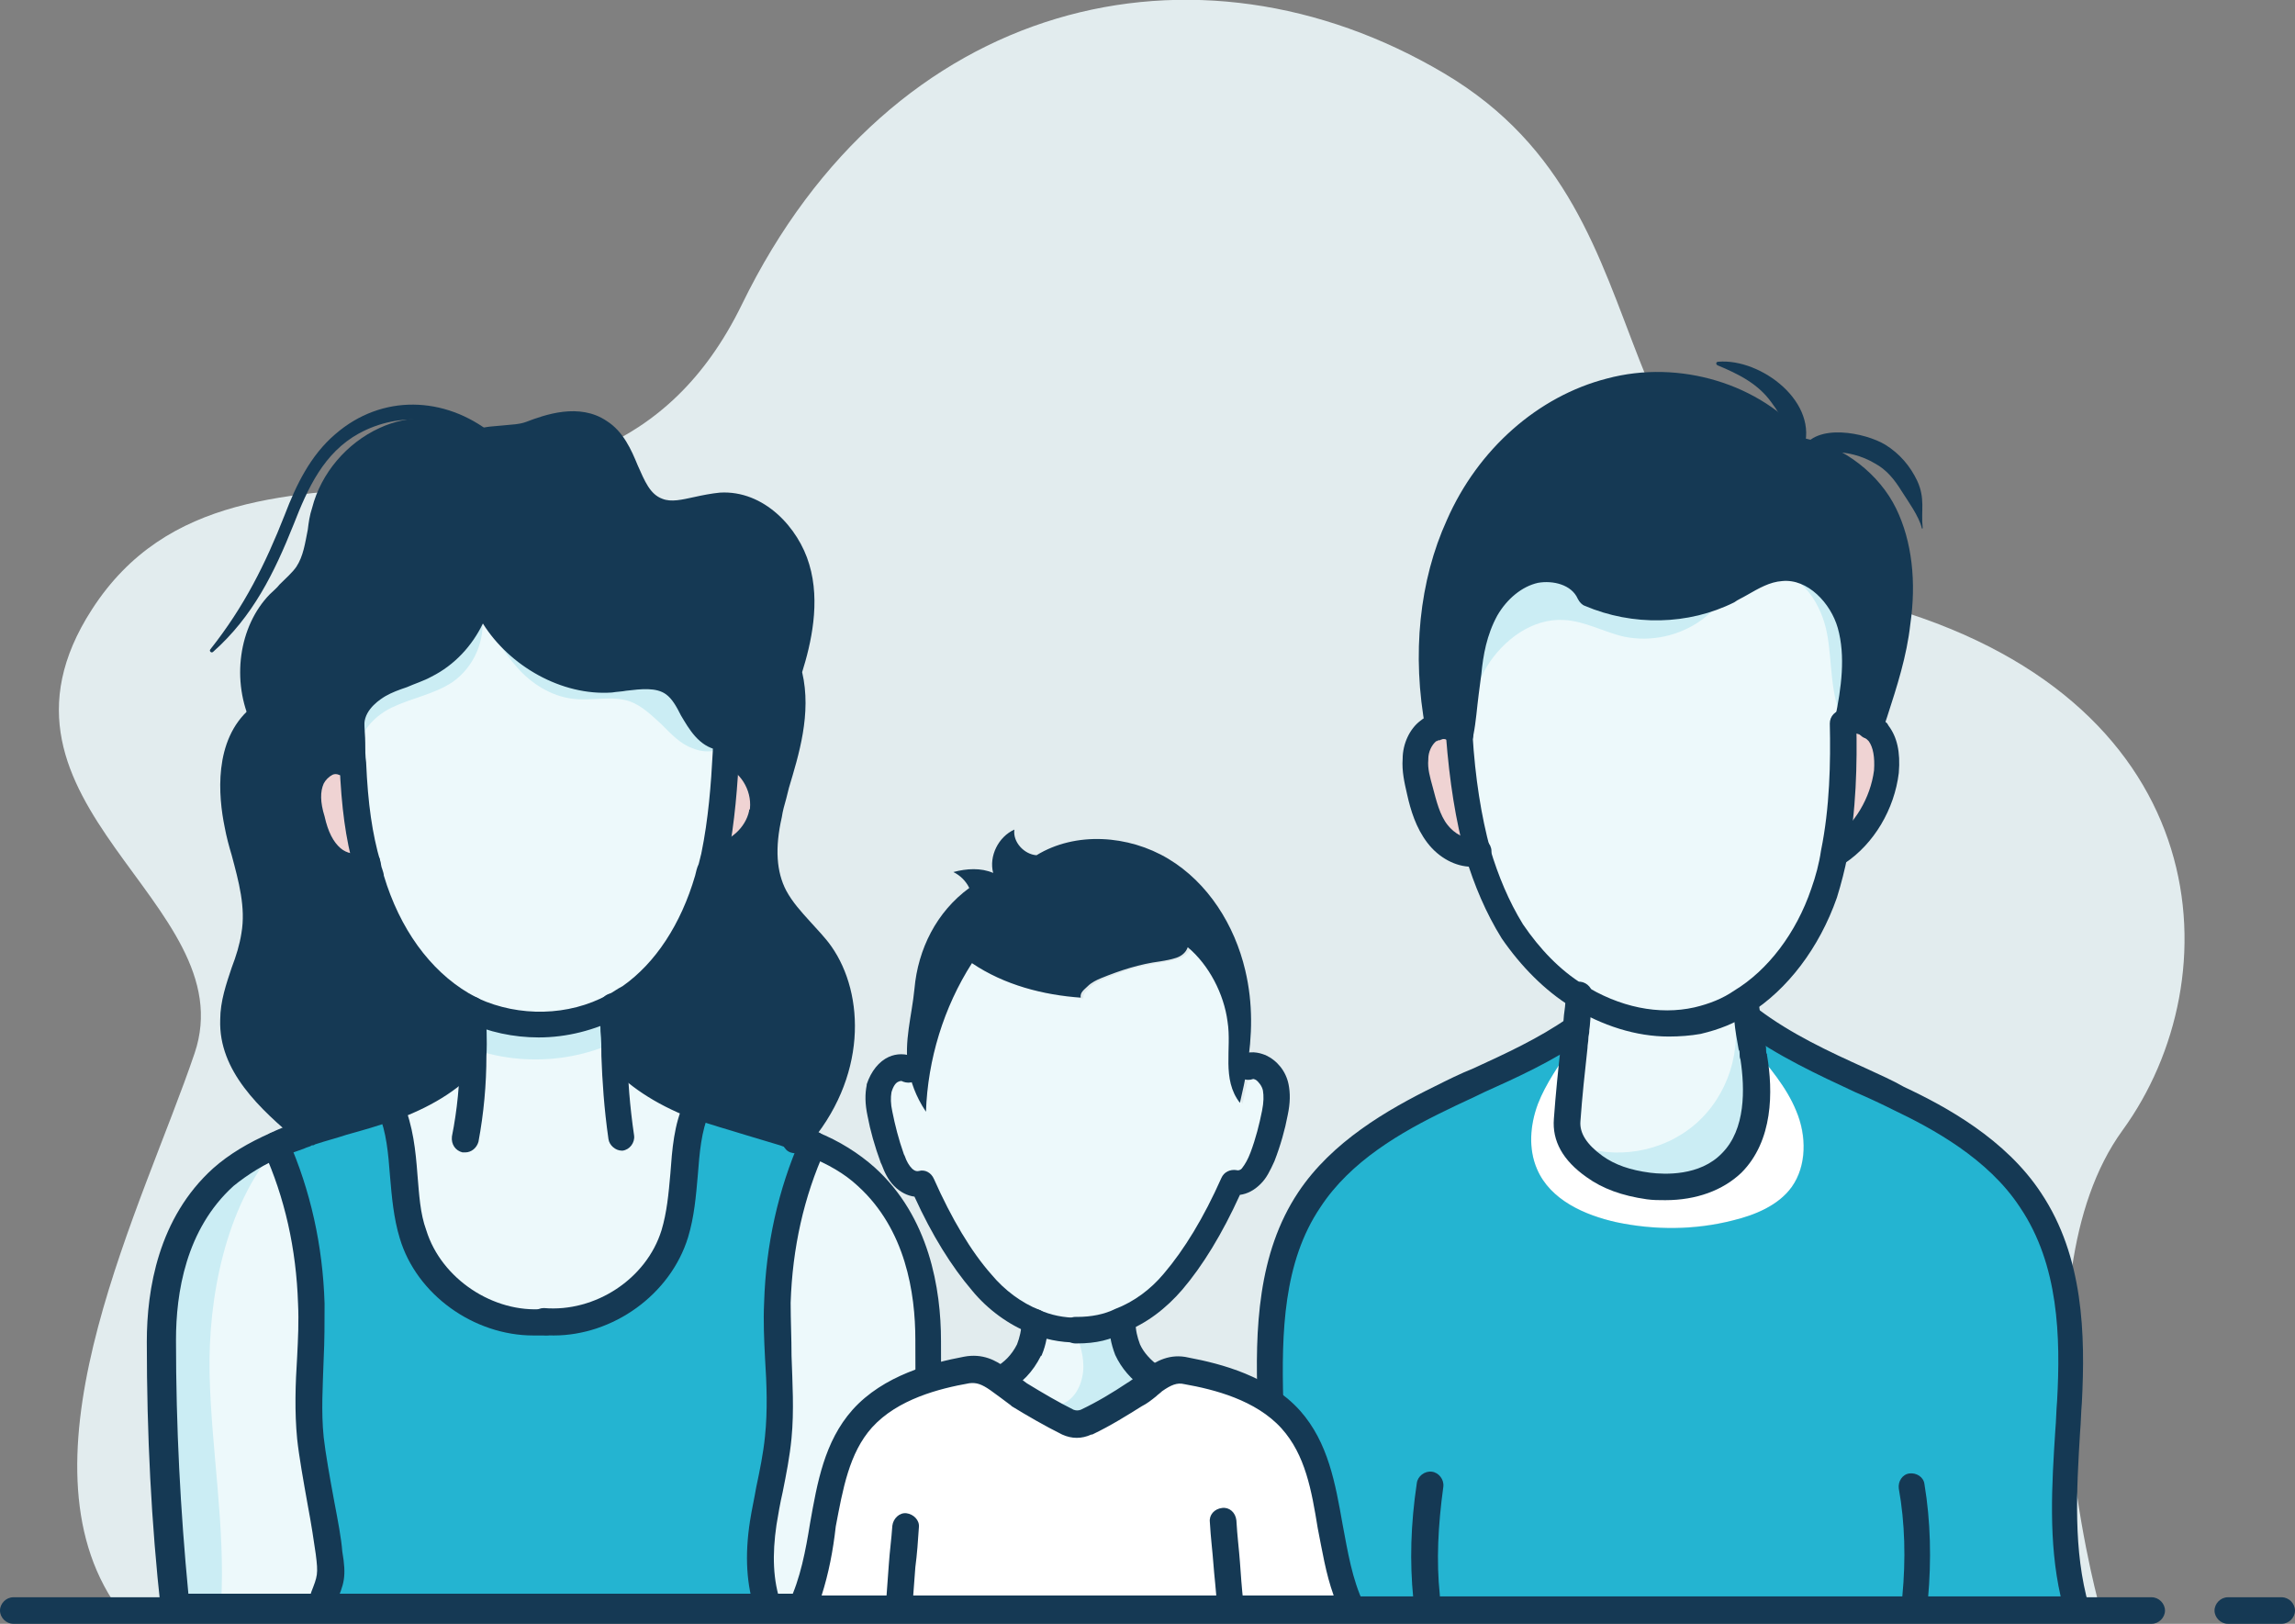 <?xml version="1.0" encoding="utf-8"?>
<!-- Generator: Adobe Illustrator 24.2.3, SVG Export Plug-In . SVG Version: 6.00 Build 0)  -->
<svg version="1.1" id="Layer_1" xmlns="http://www.w3.org/2000/svg" xmlns:xlink="http://www.w3.org/1999/xlink" x="0px" y="0px"
	 viewBox="0 0 259.5 183.6" style="enable-background:new 0 0 259.5 183.6;" xml:space="preserve">
<rect x="0" y="0" width="259.5" height="183.6" fill="#808080" stroke="none"/>
<style type="text/css">
	.st0{fill:#E2ECEE;}
	.st1{fill:#153954;}
	.st2{fill:#EDF9FB;}
	.st3{fill:#CBEDF4;}
	.st4{fill:#24B4D1;}
	.st5{fill:#EFD3D3;}
	.st6{fill:#FFFFFF;}
</style>
<path class="st0" d="M237.2,180.9c0,0-9.7-35.9,2.8-53.1s10.8-48-26-59s-22.7-43.9-50.7-60.5s-62.5-8.6-79.4,26.1
	s-56.6,8.3-73.5,34.5C-3.9,91,27.8,102,22,119.1s-20.2,44.8-9.3,61.8L237.2,180.9L237.2,180.9z"/>
<g>
	<path class="st1" d="M258,183.6h-6.1c-0.8,0-1.5-0.7-1.5-1.5s0.7-1.5,1.5-1.5h6.1c0.8,0,1.5,0.7,1.5,1.5S258.8,183.6,258,183.6z"/>
</g>
<g>
	<path class="st1" d="M243.3,183.6H1.5c-0.8,0-1.5-0.7-1.5-1.5s0.7-1.5,1.5-1.5h241.8c0.8,0,1.5,0.7,1.5,1.5
		S244.1,183.6,243.3,183.6z"/>
</g>
<path class="st2" d="M198.1,118.3c0.1,0.4,0.1,0.8,0.2,1.2c0.6,4.2,0.5,9-2.5,12c-2.4,2.4-6,3-9.4,2.6c-2.2-0.2-4.4-0.9-6.1-2.2
	c-1.8-1.3-3.3-3-3.1-5.2c0.3-2.8,0.6-5.6,0.8-8.4c0.1-0.6,0.1-1.3,0.2-1.9c0.1-1.3,0.3-2.6,0.4-3.9c4.1,2.6,9,3.9,13.7,2.8
	c1.8-0.4,3.5-1.1,5-2.1c0.1,0.7,0.2,1.4,0.3,2.1C197.7,116.3,197.9,117.3,198.1,118.3z"/>
<path class="st3" d="M195.9,113.9c1.2,4.7-0.5,10-4.2,13.2c-3.7,3.2-9.1,4.1-13.6,2.3c2.7,2,5.4,3.9,8.6,4.4c3.3,0.4,6.9-0.6,9-3.1
	c2.2-2.7,2.4-6.6,2.4-10.1C198.1,118.1,197.8,115.2,195.9,113.9z"/>
<path class="st2" d="M207.8,96.3c-0.3,1.5-0.7,3-1.2,4.5c-1.7,4.9-4.9,9.6-9.3,12.3c-1.5,1-3.2,1.7-5,2.1c-4.7,1.1-9.6-0.2-13.7-2.8
	c-2.9-1.9-5.5-4.4-7.3-7.3c-1.8-2.7-3-5.7-3.9-8.9c-1.2-4.3-1.8-8.8-2.1-13.3v-0.1c0.4-2.3,0.6-4.6,0.9-6.9c0.3-2.5,0.8-4.9,2-7.1
	s3.2-4,5.6-4.5c2.4-0.5,5.1,0.3,6.2,2.6c4.9,2.2,10.8,2,15.6-0.4c2-1,3.8-2.3,6-2.5c3.6-0.3,6.9,2.9,7.9,6.4s0.3,7.3-0.3,10.9v0.1
	c-0.1,0-0.1,0-0.2,0.1l0,0C208.8,86.5,208.7,91.5,207.8,96.3z"/>
<path class="st3" d="M164.9,85.6c0.7-3.5,1.4-7.1,3.2-10.2c1.9-3.1,5.2-5.5,8.7-5.3c2.4,0.1,4.6,1.4,6.9,1.9c3,0.6,6.2-0.1,8.7-1.9
	c2.7-2,4.8-5.3,8.1-5.3s5.5,3.6,6.1,6.9s0.3,6.8,1.8,9.8c2.3-4.7,3.8-10.2,3-15.3c-0.5-3.7-2.5-7.8-6.1-8.3
	c-4.5-0.5-7.5,4.7-11.8,6.2c-6.5,2.3-13-4.8-19.9-4.2c-5.2,0.4-9.2,5.3-10.4,10.5S163.8,80.5,164.9,85.6z"/>
<g>
	<path class="st2" d="M36.1,181.8H19.7c0-0.2,0-0.3-0.1-0.5c-1.1-9.9-1.6-19.8-1.6-29.7c0-6.7,1.8-13.8,7-18.5
		c1.3-1.2,2.8-2.2,4.4-3c0.6-0.3,1.1-0.5,1.7-0.8c2.5,5.6,3.8,11.7,4,17.9c0.1,5.1-0.6,10.2-0.1,15.2c0.3,3.3,1.2,6.5,1.7,9.7
		C37.2,175.4,37.3,178.8,36.1,181.8z"/>
	<path class="st3" d="M23.7,155.4c0.2,8.6,1.8,17.3,1.3,25.9c-1.1-0.6-2.5-0.3-3.7-0.1c-0.5,0.1-1.1,0.1-1.6,0.1
		c-1.1-9.9-1.6-19.8-1.6-29.7c0-6.7,1.8-13.8,7-18.5c1.3-1.2,2.8-2.2,4.4-3c0.5,0.2,1.3-0.6,1.7-0.3
		C25.5,136.4,23.5,146.8,23.7,155.4z"/>
	<path class="st2" d="M53.5,119.3c0-1.7,0-3.4-0.1-5.1c5,2.3,11.1,2.2,16-0.4c0,1.8,0.1,3.7,0.1,5.5h0.2c2.3,2.7,5.5,4.5,8.8,5.8
		c0.1,0,0.2,0.1,0.3,0.1c-1.9,4.3-1,9.7-2.5,14.3c-1.9,6.2-8.5,10.5-14.9,9.9c-6.4,0.6-13-3.7-14.9-9.9c-1.4-4.6-0.6-10-2.5-14.3
		c0.1,0,0.2-0.1,0.3-0.1c3.3-1.3,6.5-3.1,8.8-5.8L53.5,119.3L53.5,119.3z"/>
	<path class="st3" d="M50.9,117.5c6.4,3.3,14.5,3,20.6-0.7c-0.5-1-1.1-2.1-1.6-3.1c-5.7,2.5-12.8,2.4-18.4-0.2
		C51.3,115.1,51.1,115.8,50.9,117.5z"/>
	<path class="st2" d="M82.1,83.4c0,0.5-0.1,1.1-0.1,1.6c-0.2,4-0.5,8-1.3,11.8c-0.2,0.9-0.4,1.8-0.7,2.6c-1.5,5.2-4.3,10.2-8.8,13.3
		c-0.6,0.4-1.2,0.8-1.8,1.1c-4.9,2.5-11,2.7-16,0.4c-0.4-0.2-0.8-0.4-1.2-0.6c-5.2-3-8.6-8.5-10.3-14.2c-0.2-0.5-0.3-1.1-0.4-1.6
		c-1-3.7-1.4-7.6-1.6-11.5c-0.1-1.5-0.2-3.1-0.2-4.6h0.2c0.1-1.9,1.6-3.4,3.2-4.3c1.7-0.9,3.5-1.3,5.2-2.2c3.5-1.8,5.9-5.4,6.2-9.3
		c1.3,6.4,8.2,11.5,14.7,11c2.4-0.2,5.1-1,7.1,0.5c2.2,1.6,2.6,5.5,5.3,6H82.1z"/>
	<path class="st3" d="M40.7,85.9C40,83.5,42,81.1,44.3,80s4.8-1.5,6.9-2.9c2.4-1.7,3.7-4.7,3.3-7.6c1.2,2.1,2.4,4.2,4,6
		s3.8,3.2,6.2,3.5c2.2,0.3,4.5-0.4,6.5,0.3c1.4,0.5,2.5,1.6,3.6,2.6c1.1,1.1,2.1,2.2,3.5,2.7c1.4,0.6,3.2,0.5,4.2-0.7
		c-0.8-1.7-1.7-3.5-2.5-5.2c-0.9-2.1-2.1-4.4-4.2-5c-2.4-0.7-4.9,1-7.4,1.1c-2.1,0.1-4.2-1-5.8-2.4c-1.7-1.4-3-3-4.7-4.4
		s-4.1-2.5-5.9-1.4c-1.2,0.8-1.7,2.3-2.5,3.5C48.1,72,45.8,73,44,74.5c-3.3,2.7-4.8,7.3-3.8,11.3C40.4,85.9,40.5,85.9,40.7,85.9z"/>
	<path class="st4" d="M90.2,128.8c0.5,0.2,1.1,0.4,1.6,0.6c-2.5,5.6-3.8,11.7-4,17.9c-0.1,5.1,0.6,10.2,0.1,15.2
		c-0.3,3.3-1.2,6.5-1.7,9.7s-0.5,6.5,0.6,9.6H36.1c1.1-3,1.1-6.4,0.6-9.6c-0.5-3.3-1.3-6.5-1.7-9.7c-0.5-5.1,0.2-10.2,0.1-15.2
		c-0.1-6.1-1.5-12.2-4-17.9c1-0.4,2.1-0.8,3.1-1.2c0.2-0.1,0.3-0.1,0.5-0.2c3.1-1,6.3-1.8,9.3-2.9c1.9,4.3,1,9.7,2.5,14.3
		c1.9,6.2,8.5,10.5,14.9,9.9c6.4,0.6,13-3.7,14.9-9.9c1.4-4.6,0.6-10,2.5-14.3c3.2,1.2,6.6,2,9.8,3.1
		C89.2,128.4,89.7,128.6,90.2,128.8z"/>
	<path class="st2" d="M104.9,151.6c0,10.1-0.5,20.1-1.6,30.2H86.8c-1.1-3-1.1-6.4-0.6-9.6c0.5-3.3,1.3-6.5,1.7-9.7
		c0.5-5.1-0.2-10.2-0.1-15.2c0.1-6.1,1.5-12.2,4-17.9c2.2,0.9,4.3,2.1,6.1,3.7C103.1,137.8,104.8,144.9,104.9,151.6z"/>
	<path class="st5" d="M41.4,97.7c-1.2,0.6-2.9,0.2-4-0.7c-1.2-1.1-1.8-2.7-2.2-4.3c-0.4-1.5-0.6-3.2,0-4.6s2.4-2.5,3.8-1.8h0.8
		C40,90.1,40.4,94,41.4,97.7z"/>
	<path class="st5" d="M82.2,85c2.6,0.9,4.4,3.7,4.1,6.5c0,0.2,0,0.3-0.1,0.5c-0.5,2.5-2.8,4.6-5.4,4.9l-0.3-0.1
		c0.8-3.9,1.1-7.9,1.3-11.8H82.2z"/>
	<path class="st1" d="M87,92.1c-0.7,3.2-0.8,6.5,0.7,9.3c1.3,2.5,3.6,4.2,5.2,6.5c4.4,6.2,2.3,15.2-2.7,20.9c-0.5-0.2-1-0.4-1.6-0.6
		c-3.3-1.1-6.6-1.9-9.8-3.1c-0.1,0-0.2-0.1-0.3-0.1c-3.3-1.3-6.5-3.1-8.8-5.8h-0.2c-0.1-1.8-0.1-3.7-0.1-5.5
		c0.6-0.3,1.2-0.7,1.8-1.1c4.4-3.1,7.3-8.1,8.8-13.3c0.2-0.9,0.5-1.7,0.7-2.6l0.3,0.1c2.6-0.3,4.8-2.4,5.4-4.9L87,92.1z"/>
	<path class="st1" d="M53.4,114.2c0.1,1.7,0.2,3.4,0.1,5.1h-0.3c-2.3,2.7-5.5,4.5-8.8,5.8c-0.1,0-0.2,0.1-0.3,0.1
		c-3.1,1.1-6.2,1.9-9.3,2.9l-0.1-0.2c-4-3.3-8.4-7.3-8.3-12.5c0-3.3,1.9-6.3,2.4-9.6c0.7-4.2-1-8.4-1.9-12.6s-0.8-9.2,2.4-12
		l0.5-0.1c-2-4.1-1.4-9.6,1.8-12.9c1.1-1.1,2.4-2,3.2-3.3c1.4-2.1,1.3-4.7,1.9-7.1c0.9-3.5,3.5-6.5,6.8-8s7.3-1.3,10.5,0.3
		c1.9-0.7,4-0.3,6-1c2.5-0.9,5.5-1.8,7.8-0.3c3.2,2.1,3,7.6,6.6,9c2.3,0.9,4.7-0.5,7.1-0.6c4-0.2,7.5,3.2,8.6,7
		c1.1,3.8,0.3,7.9-0.9,11.7c1.1,4.3-0.1,8.5-1.4,12.7c-0.3,1.2-0.7,2.3-0.9,3.5L86.2,92c0-0.2,0.1-0.3,0.1-0.5
		c0.3-2.8-1.5-5.6-4.1-6.5h-0.3c0-0.5,0.1-1.1,0.1-1.6l-0.5-0.1c-2.7-0.4-3.1-4.4-5.3-6c-2-1.4-4.6-0.7-7.1-0.5
		c-6.5,0.5-13.4-4.6-14.7-11c-0.3,3.9-2.7,7.5-6.2,9.3c-1.7,0.9-3.6,1.3-5.2,2.2c-1.7,0.9-3.2,2.5-3.2,4.3h-0.2
		c0.1,1.5,0.1,3.1,0.2,4.6H39c-1.4-0.7-3.2,0.3-3.8,1.8c-0.6,1.4-0.4,3.1,0,4.6c0.4,1.6,1,3.2,2.2,4.3c1.1,0.9,2.7,1.3,4,0.7
		c0.1,0.5,0.3,1.1,0.4,1.6c1.7,5.7,5.1,11.2,10.3,14.2C52.6,113.8,53,114,53.4,114.2z"/>
	<g>
		<g>
			<path class="st1" d="M60.9,117.3c-2.8,0-5.7-0.6-8.2-1.8l-1.2-0.6c-5.1-3-9-8.3-11.1-15.1c0,0,0-0.1,0-0.1c0-0.2-0.1-0.5-0.2-0.7
				c-0.1-0.3-0.2-0.6-0.2-0.9c-0.9-3.2-1.4-6.8-1.6-11.7c0-0.7-0.1-1.5-0.1-2.3c0-0.8,0-1.5-0.1-2.3l0-0.2c0-0.8,0.7-1.5,1.5-1.5
				s1.5,0.7,1.5,1.5v0.1c0,0.7,0.1,1.5,0.1,2.3c0,0.8,0,1.5,0.1,2.2c0.2,4.7,0.7,8.1,1.6,11.2c0.1,0.3,0.1,0.6,0.2,0.8
				c0.1,0.3,0.2,0.6,0.2,0.8c1.8,6,5.2,10.7,9.6,13.3l1.1,0.6c4.6,2.1,10.2,2,14.6-0.4c0.6-0.3,1.1-0.7,1.7-1
				c3.7-2.6,6.6-7,8.2-12.5c0.1-0.4,0.2-0.9,0.4-1.3c0.1-0.4,0.2-0.8,0.3-1.2c0.8-3.9,1.1-7.8,1.3-11.6c0-0.2,0-0.5,0.1-0.9
				c0-0.2,0-0.5,0-0.7c0-0.8,0.7-1.5,1.5-1.5s1.5,0.7,1.5,1.5c0,0.3,0,0.6-0.1,0.9c0,0.2,0,0.5,0,0.7c-0.2,3.9-0.5,8-1.3,12.1
				c-0.1,0.5-0.2,1-0.4,1.4c-0.1,0.4-0.2,0.8-0.3,1.2c-1.8,6.2-5.1,11.2-9.4,14.2c-0.7,0.4-1.3,0.9-2,1.2
				C67.2,116.5,64.1,117.3,60.9,117.3z"/>
		</g>
		<g>
			<path class="st1" d="M52.6,130.3c-0.1,0-0.2,0-0.3,0c-0.8-0.2-1.3-0.9-1.2-1.8c0.6-3,0.9-6.1,0.9-9.2c0.1-1.7,0-3.3-0.1-5
				c0-0.8,0.6-1.5,1.4-1.6c0.8-0.1,1.5,0.6,1.6,1.4c0.1,1.7,0.2,3.5,0.1,5.3c0,3.2-0.3,6.5-0.9,9.7
				C53.9,129.8,53.3,130.3,52.6,130.3z"/>
		</g>
		<g>
			<path class="st1" d="M70.3,130.1c-0.7,0-1.4-0.6-1.5-1.3c-0.5-3.5-0.7-6.6-0.8-9.4c0-0.9,0-1.8-0.1-2.8c0-0.9-0.1-1.9-0.1-2.8
				c0-0.8,0.7-1.5,1.5-1.5s1.5,0.7,1.5,1.5c0,0.9,0,1.8,0,2.7c0,0.9,0.1,1.9,0.1,2.8c0.1,2.7,0.3,5.7,0.8,9.1
				c0.1,0.8-0.5,1.6-1.3,1.7C70.4,130.1,70.4,130.1,70.3,130.1z"/>
		</g>
		<g>
			<path class="st1" d="M103.2,183.4H19.7c-0.8,0-1.4-0.6-1.5-1.3c-1.1-9.9-1.6-19.9-1.6-30.4c0-5.9,1.3-14,7.5-19.6
				c1.8-1.6,4-2.9,6.5-4c0.8-0.4,1.6-0.7,2.4-1c0.2-0.1,0.5-0.2,0.7-0.3c0.1-0.1,0.2-0.1,0.4-0.1c0.1,0,0.2-0.1,0.3-0.1
				c1.3-0.4,2.5-0.8,3.8-1.1c1.8-0.5,3.7-1.1,5.5-1.7c0,0,0.1,0,0.1,0c0.1,0,0.2-0.1,0.3-0.1c3.6-1.4,6.3-3.2,8.1-5.3
				c0.5-0.6,1.5-0.7,2.1-0.2c0.6,0.5,0.7,1.5,0.2,2.1c-2.2,2.6-5.2,4.6-9.4,6.2c0,0-0.1,0-0.1,0c-0.1,0-0.2,0.1-0.3,0.1
				c-1.9,0.7-3.7,1.2-5.5,1.7c-1.2,0.4-2.4,0.7-3.6,1.1c-0.1,0.1-0.2,0.1-0.3,0.1c-0.1,0-0.2,0.1-0.2,0.1c-0.3,0.1-0.6,0.2-0.8,0.3
				c-0.8,0.3-1.5,0.5-2.1,0.8c0,0-0.1,0-0.1,0c-2.2,0.9-4.1,2.1-5.7,3.4c-5.4,4.9-6.5,12.1-6.5,17.4c0,9.9,0.5,19.3,1.4,28.7h80.8
				c1-10,1.5-19.6,1.4-28.7c0-5.3-1.1-12.5-6.5-17.4c-1.5-1.4-3.4-2.5-5.7-3.4c-0.5-0.2-0.9-0.4-1.5-0.6c0,0-0.1,0-0.1,0
				c-0.5-0.2-0.9-0.4-1.5-0.6c-1.3-0.4-2.7-0.8-4-1.2c-1.9-0.6-3.8-1.1-5.7-1.8c-0.1,0-0.2-0.1-0.3-0.1c0,0-0.1,0-0.1,0
				c-4.1-1.6-7.2-3.7-9.4-6.2c-0.5-0.6-0.5-1.6,0.2-2.1c0.6-0.5,1.6-0.5,2.1,0.2c1.8,2.1,4.5,3.9,8.1,5.3c0.1,0,0.2,0.1,0.3,0.1
				c0,0,0.1,0,0.1,0c1.8,0.7,3.7,1.2,5.6,1.8c1.3,0.4,2.7,0.8,4.1,1.3c0.6,0.2,1.1,0.4,1.6,0.6c0.6,0.2,1.1,0.4,1.6,0.6
				c2.5,1,4.7,2.4,6.5,4c6.2,5.6,7.5,13.8,7.5,19.6c0.1,9.6-0.4,19.8-1.6,30.4C104.6,182.8,104,183.4,103.2,183.4z"/>
		</g>
		<g>
			<path class="st1" d="M36,183.5c-0.4,0-0.8-0.1-1.1-0.4c-0.5-0.5-0.6-1.3-0.2-1.8c0.2-0.5,0.4-0.9,0.5-1.3c0.7-1.8,0.8-2,0.5-4.3
				c-0.2-1.4-0.5-3.4-0.9-5.5c-0.5-2.8-1-5.6-1.2-7.5c-0.3-3.1-0.2-6.2,0-9.3c0.1-2,0.2-4,0.1-6c-0.2-6.2-1.5-12-3.9-17.3
				c-0.3-0.8,0-1.6,0.8-2c0.8-0.3,1.6,0,2,0.8c2.5,5.7,3.9,11.9,4.1,18.5c0,2.1,0,4.2-0.1,6.2c-0.1,3.1-0.3,6,0,8.9
				c0.2,1.8,0.7,4.6,1.2,7.3c0.4,2.1,0.8,4.2,0.9,5.6c0.5,2.9,0.2,3.7-0.7,5.8c-0.1,0.3-0.3,0.7-0.5,1.1c-0.1,0.4-0.3,0.7-0.5,0.9
				C36.8,183.4,36.4,183.5,36,183.5z"/>
		</g>
		<g>
			<path class="st1" d="M60.3,151c-6.7,0-13.2-4.6-15.1-11c-0.7-2.3-0.9-4.7-1.1-7c-0.2-2.6-0.4-5-1.3-7.1c-0.3-0.8,0-1.6,0.8-2
				c0.8-0.3,1.6,0,2,0.8c1.1,2.6,1.4,5.4,1.6,8.1c0.2,2.3,0.3,4.4,1,6.3c1.7,5.5,7.6,9.4,13.3,8.9c0.8-0.1,1.6,0.5,1.6,1.4
				c0.1,0.8-0.5,1.6-1.4,1.6C61.2,151,60.7,151,60.3,151z"/>
		</g>
		<g>
			<path class="st1" d="M86.9,183.5c-0.4,0-0.7-0.1-1-0.4c-0.2-0.2-0.4-0.5-0.5-0.9c-1-3-1.2-6.3-0.6-10.2c0.2-1.3,0.5-2.6,0.7-3.8
				c0.4-1.9,0.8-3.8,1-5.8c0.3-2.9,0.2-5.8,0-8.9c-0.1-2-0.2-4.1-0.1-6.2c0.2-6.6,1.6-12.8,4.1-18.5c0.3-0.8,1.2-1.1,2-0.8
				c0.8,0.3,1.1,1.2,0.8,2c-2.4,5.3-3.7,11.1-3.9,17.3c0,2,0.1,4,0.1,6c0.1,3,0.3,6.2,0,9.3c-0.2,2.1-0.6,4.1-1,6.1
				c-0.3,1.3-0.5,2.5-0.7,3.7c-0.5,3.4-0.4,6.3,0.5,8.9c0,0,0,0,0,0c0.3,0.6,0.2,1.3-0.3,1.7C87.6,183.4,87.3,183.5,86.9,183.5z
				 M88.3,181.8L88.3,181.8L88.3,181.8z"/>
		</g>
		<g>
			<path class="st1" d="M62.6,151c-0.4,0-0.9,0-1.3-0.1c-0.8-0.1-1.4-0.8-1.4-1.6c0.1-0.8,0.8-1.4,1.6-1.4
				c5.8,0.5,11.6-3.3,13.3-8.8c0.6-2,0.8-4.1,1-6.4c0.2-2.7,0.4-5.6,1.6-8.1c0.3-0.8,1.2-1.1,2-0.8c0.8,0.3,1.1,1.2,0.8,2
				c-0.9,2.1-1.1,4.5-1.3,7.1c-0.2,2.3-0.4,4.7-1.1,7C75.8,146.4,69.3,151,62.6,151z"/>
		</g>
		<g>
			<path class="st1" d="M34.7,129.3c-0.3,0-0.7-0.1-1-0.3c-4.3-3.6-9-7.9-8.8-13.7c0-2.1,0.7-4.1,1.3-5.9c0.5-1.3,0.9-2.6,1.1-3.9
				c0.5-2.9-0.3-5.8-1.1-8.8c-0.3-1-0.6-2.1-0.8-3.2c-0.7-3.4-1.3-9.8,2.9-13.4c0.6-0.5,1.6-0.5,2.1,0.1s0.5,1.6-0.1,2.1
				c-3.2,2.8-2.4,8.3-1.9,10.6c0.2,1,0.5,2.1,0.8,3.1c0.9,3.2,1.7,6.6,1.2,10.1c-0.2,1.5-0.7,3-1.2,4.4c-0.6,1.7-1.2,3.3-1.2,5
				c-0.1,4.5,3.8,8.1,7.8,11.3c0.6,0.5,0.7,1.5,0.2,2.1C35.6,129.1,35.1,129.3,34.7,129.3z"/>
		</g>
		<g>
			<path class="st1" d="M90,130.4c-0.4,0-0.8-0.1-1.1-0.4c-0.6-0.6-0.6-1.5,0-2.1l0.1-0.1c4.3-4.9,6.7-13.2,2.6-19
				c-0.6-0.9-1.4-1.7-2.1-2.5c-1.1-1.2-2.3-2.5-3.2-4.1c-1.5-2.8-1.7-6.1-0.8-10.3c0.1-0.8,0.4-1.6,0.6-2.3c0.1-0.4,0.2-0.8,0.3-1.2
				c1.4-4.5,2.4-8.2,1.4-12c-0.1-0.3-0.1-0.6,0-0.8c1.5-4.6,1.7-7.9,0.9-10.8c-0.9-3-3.8-6.1-7.1-5.9c-0.7,0-1.5,0.2-2.3,0.4
				c-1.6,0.4-3.5,0.8-5.4,0.1c-2.5-1-3.5-3.3-4.4-5.4c-0.7-1.5-1.3-3-2.4-3.7c-1.7-1.1-4.2-0.3-6.5,0.5c-1.2,0.4-2.4,0.5-3.4,0.6
				c-0.9,0.1-1.8,0.1-2.6,0.4c-0.4,0.1-0.8,0.1-1.2-0.1c-2.9-1.4-6.4-1.5-9.2-0.3c-2.9,1.3-5.2,4-6,7c-0.2,0.7-0.3,1.4-0.4,2.2
				c-0.3,1.8-0.6,3.7-1.7,5.4c-0.6,1-1.5,1.8-2.4,2.6c-0.3,0.3-0.7,0.6-1,0.9c-2.6,2.7-3.3,7.5-1.5,11.2c0.5,1.2,1.2,2.1,2.1,2.8
				c0.6,0.5,0.7,1.5,0.2,2.1c-0.5,0.6-1.5,0.7-2.1,0.2c-1.2-1-2.2-2.3-2.9-3.8C26.1,77,27,70.8,30.5,67.2c0.4-0.4,0.8-0.7,1.1-1.1
				c0.7-0.7,1.4-1.3,1.9-2c0.8-1.2,1-2.7,1.3-4.2c0.1-0.8,0.2-1.6,0.5-2.5c1-3.9,3.9-7.3,7.6-9c3.4-1.6,7.7-1.5,11.2,0.1
				c0.9-0.3,1.9-0.3,2.8-0.4c0.9-0.1,1.8-0.1,2.6-0.4c2.1-0.8,6-2.2,9.1-0.1c1.9,1.2,2.8,3.3,3.5,5c0.8,1.8,1.4,3.3,2.8,3.8
				c1,0.4,2.2,0.1,3.6-0.2c0.9-0.2,1.9-0.4,2.9-0.5c5-0.3,8.9,4,10.1,8.1c1.3,4.3,0.2,9-0.8,12.2c1.1,4.7-0.4,9.4-1.5,13.1
				c-0.1,0.4-0.2,0.8-0.3,1.2c-0.2,0.7-0.4,1.4-0.5,2.1c-0.8,3.5-0.6,6.2,0.5,8.3c0.7,1.3,1.7,2.4,2.7,3.5c0.8,0.9,1.7,1.8,2.4,2.8
				c3.8,5.4,4.1,14.9-2.8,22.7c0,0,0,0-0.1,0.1l-0.1,0.1C90.8,130.3,90.4,130.4,90,130.4z"/>
		</g>
		<g>
			<path class="st1" d="M40,99.5c-1.2,0-2.5-0.5-3.6-1.3c-1.7-1.5-2.3-3.6-2.7-5.1c-0.6-2.2-0.6-4,0.1-5.6c0.5-1.2,1.5-2.2,2.7-2.7
				c1.1-0.4,2.2-0.4,3.1,0.1c0.7,0.4,1,1.3,0.7,2c-0.4,0.7-1.3,1-2,0.7c-0.2-0.1-0.5-0.1-0.7,0c-0.4,0.2-0.8,0.6-1,1
				c-0.4,0.9-0.4,2.1,0.1,3.7c0.4,1.8,1,2.9,1.8,3.6c0.7,0.6,1.7,0.8,2.4,0.4c0.8-0.3,1.6,0,2,0.7c0.3,0.8,0,1.6-0.7,2
				C41.4,99.4,40.7,99.5,40,99.5z"/>
		</g>
		<g>
			<path class="st1" d="M80.8,98.4c-0.8,0-1.4-0.6-1.5-1.3c-0.1-0.8,0.5-1.6,1.3-1.7c1.9-0.2,3.7-1.8,4.1-3.7c0-0.1,0-0.2,0.1-0.2
				c0,0,0-0.1,0-0.1c0.2-2.1-1.1-4.2-3.1-4.9c-0.8-0.3-1.2-1.1-0.9-1.9c0.3-0.8,1.1-1.2,1.9-0.9c3.3,1.1,5.4,4.6,5.1,8
				c0,0.3,0,0.5-0.2,0.9c-0.7,3.1-3.5,5.6-6.7,5.9C80.9,98.4,80.9,98.4,80.8,98.4z"/>
		</g>
		<g>
			<path class="st1" d="M81.5,84.8c-0.1,0-0.2,0-0.3,0c-2.2-0.4-3.3-2.4-4.2-3.9c-0.5-1-1-1.9-1.7-2.4c-1.1-0.8-2.8-0.6-4.5-0.4
				c-0.5,0.1-1,0.1-1.6,0.2c-5.7,0.4-11.6-3-14.6-7.8c-1.2,2.5-3.2,4.7-5.8,6c-0.9,0.5-1.9,0.8-2.8,1.2c-0.9,0.3-1.7,0.6-2.4,1
				c-0.5,0.3-2.3,1.4-2.4,3.1c0,0.8-0.8,1.5-1.6,1.4c-0.8,0-1.5-0.7-1.4-1.6c0.1-2.2,1.6-4.2,4-5.5c1-0.5,1.9-0.9,2.8-1.2
				c0.9-0.3,1.7-0.6,2.4-1c3-1.6,5.1-4.7,5.4-8.1c0.1-0.7,0.7-1.3,1.4-1.4c0.7-0.1,1.4,0.5,1.6,1.2c1.2,5.7,7.3,10.3,13.1,9.8
				c0.5,0,0.9-0.1,1.4-0.2c2.2-0.3,4.6-0.6,6.7,1c1.2,0.9,1.9,2.2,2.5,3.3c0.8,1.4,1.3,2.3,2.1,2.4c0.8,0.2,1.4,0.9,1.2,1.7
				C82.8,84.3,82.2,84.8,81.5,84.8z"/>
		</g>
	</g>
</g>
<path class="st5" d="M209,81.5c0.9-0.3,1.8,0,2.6,0.5c0.3,0.2,0.6,0.5,0.9,0.8c0.9,1.2,1,2.9,0.9,4.4c-0.4,3.6-2.5,7.1-5.6,9.1
	c1-4.8,1.1-9.8,1-14.7l0,0C208.9,81.6,208.9,81.5,209,81.5z"/>
<path class="st5" d="M165.1,83c0.3,4.5,0.9,9,2.1,13.3l-0.2,0.1c-1.7,0.4-3.5-0.6-4.6-2s-1.6-3.2-2-4.9c-0.3-1.2-0.6-2.4-0.5-3.6
	s0.6-2.4,1.5-3.2c0.3-0.2,0.7-0.4,1.1-0.5c0.8-0.2,1.6,0,2.2,0.6L165.1,83C165.2,82.9,165.2,82.9,165.1,83z"/>
<path class="st1" d="M162.7,82.2c-1.4-7.6-0.9-15.8,2.3-22.8c3.2-7.2,9.5-13.2,17.1-15.2s16.5,0.5,21.3,6.7c4.1,0.7,7.9,3.5,9.7,7.2
	c1.8,3.8,2.1,8.1,1.5,12.2c-0.5,4-1.8,7.8-3,11.7c-0.8-0.5-1.7-0.7-2.6-0.5v-0.1c0.7-3.6,1.3-7.4,0.3-10.9s-4.2-6.7-7.9-6.4
	c-2.2,0.2-4,1.5-6,2.5c-4.8,2.4-10.7,2.5-15.6,0.4c-1-2.2-3.7-3.1-6.2-2.6c-2.4,0.5-4.4,2.3-5.6,4.5c-1.2,2.2-1.7,4.6-2,7.1
	c-0.3,2.3-0.4,4.6-0.9,6.9l-0.3-0.1C164.3,82.3,163.5,82.1,162.7,82.2L162.7,82.2z"/>
<path class="st6" d="M203.1,125.6c1.1,2.8,1.2,6.2-0.5,8.6c-1.5,2.1-4.1,3.2-6.7,3.8c-4.3,1-8.8,1.1-13.1,0.2c-3.7-0.8-7.5-2.6-9-6
	c-1-2.3-0.8-5,0.1-7.4c0.9-2.4,2.3-4.4,3.8-6.5h0.3c-0.3,2.8-0.6,5.6-0.8,8.4c-0.2,2.2,1.3,3.9,3.1,5.2s3.9,1.9,6.1,2.2
	c3.3,0.4,7-0.2,9.4-2.6c3-3,3.2-7.8,2.5-12c-0.1-0.4-0.1-0.8-0.2-1.2C200,120.5,202,122.8,203.1,125.6z"/>
<path class="st4" d="M235.1,182h-92.3c2.2-7.6,1.3-15.6,0.9-23.5c-0.4-7.9,0-16.2,4.4-22.8c3.5-5.3,9.2-8.8,14.9-11.5
	c5.1-2.5,10.5-4.6,15.2-7.8c-0.1,0.6-0.1,1.3-0.2,1.9h-0.3c-1.4,2.1-2.9,4.2-3.8,6.5c-0.9,2.4-1.1,5.1-0.1,7.4c1.5,3.5,5.4,5.2,9,6
	c4.3,0.9,8.8,0.9,13.1-0.2c2.5-0.6,5.2-1.7,6.7-3.8c1.7-2.4,1.7-5.8,0.5-8.6c-1.1-2.7-3.1-5-5-7.3c-0.2-1-0.4-2-0.5-3.1l0.5-0.1
	c5.1,3.8,11.1,6.1,16.8,8.9c5.7,2.8,11.4,6.2,14.9,11.5c4.3,6.6,4.7,15,4.4,22.8C233.8,166.3,232.9,174.4,235.1,182z"/>
<g>
	<g>
		<path class="st1" d="M188.7,117.2c-3.7,0-7.5-1.2-11.1-3.4c-2.9-1.8-5.6-4.5-7.8-7.7c-1.8-2.9-3.1-6-4.1-9.3
			c-1.1-4-1.8-8.4-2.2-13.6c-0.1-0.8,0.6-1.5,1.4-1.6c0.8-0.1,1.5,0.6,1.6,1.4c0.3,5,1,9.3,2,13c0.9,3,2.1,5.9,3.7,8.5
			c1.9,2.8,4.2,5.2,6.8,6.8c4.1,2.6,8.6,3.5,12.6,2.6c1.7-0.4,3.2-1,4.5-1.9c3.8-2.3,7-6.5,8.7-11.5c0.5-1.4,0.9-2.9,1.1-4.3
			c1-4.9,1.1-10,1-14.4c0-0.8,0.6-1.5,1.5-1.5c0.8,0,1.5,0.6,1.5,1.5c0.1,4.5,0,9.9-1,15c-0.3,1.5-0.7,3.1-1.2,4.7
			c-2,5.7-5.6,10.4-9.9,13.1c-1.6,1.1-3.4,1.8-5.5,2.3C191.2,117.1,189.9,117.2,188.7,117.2z"/>
	</g>
	<g>
		<path class="st1" d="M188.3,135.7c-0.7,0-1.4,0-2.1-0.1c-2.8-0.4-5-1.2-6.8-2.5c-2.7-1.9-3.9-4.1-3.7-6.6c0.2-2.8,0.5-5.7,0.8-8.4
			c0.1-0.3,0.1-0.6,0.1-0.9c0-0.3,0.1-0.7,0.1-1c0.1-0.6,0.1-1.3,0.2-1.9c0.1-0.6,0.1-1.3,0.2-1.9c0.1-0.8,0.8-1.4,1.6-1.4
			c0.8,0.1,1.4,0.8,1.4,1.6c-0.1,0.7-0.1,1.3-0.2,2c-0.1,0.6-0.1,1.3-0.2,1.9c0,0,0,0.1,0,0.1c0,0.3-0.1,0.5-0.1,0.8
			c0,0.4-0.1,0.7-0.1,1.1c-0.3,2.7-0.6,5.5-0.8,8.3c-0.1,1.3,0.7,2.6,2.5,3.9c1.4,1,3.1,1.6,5.4,1.9c1.6,0.2,5.6,0.4,8.1-2.2
			c2.7-2.7,2.6-7.3,2.1-10.6c-0.1-0.2-0.1-0.5-0.1-0.7c0-0.1,0-0.3-0.1-0.4c-0.2-1.1-0.4-2.2-0.5-3.3l-0.3-2
			c-0.1-0.8,0.5-1.6,1.3-1.7c0.8-0.1,1.6,0.5,1.7,1.3l0.3,2.1c0.1,1.1,0.3,2,0.5,3c0.1,0.2,0.1,0.5,0.1,0.7c0,0.1,0,0.3,0.1,0.4
			c0,0,0,0.1,0,0.1c0.7,4.1,0.7,9.7-2.9,13.3C194.8,134.6,191.8,135.7,188.3,135.7z"/>
	</g>
	<g>
		<path class="st1" d="M235.1,183.4h-92.3c-0.5,0-0.9-0.2-1.2-0.6s-0.4-0.9-0.2-1.3c1.8-6.3,1.4-13.1,1-19.7
			c-0.1-1.1-0.1-2.2-0.2-3.3c-0.3-8.2,0-16.8,4.6-23.7c3.8-5.7,10-9.3,15.5-12c1.4-0.7,2.8-1.4,4.3-2c3.7-1.7,7.4-3.4,10.7-5.7
			c0.7-0.5,1.6-0.3,2.1,0.4c0.5,0.7,0.3,1.6-0.4,2.1c-3.5,2.4-7.4,4.2-11.2,5.9c-1.4,0.7-2.8,1.3-4.2,2c-5.2,2.5-10.9,5.8-14.3,11
			c-4.2,6.2-4.4,14.2-4.2,21.9c0.1,1.1,0.1,2.2,0.2,3.3c0.4,6.2,0.7,12.6-0.7,18.8h88.4c-1.4-6.2-1-12.6-0.6-18.8
			c0.1-1.1,0.1-2.2,0.2-3.3c0.4-7.2,0.2-15.4-4.2-21.9c-3.6-5.5-9.9-8.9-14.3-11c-1.4-0.7-2.9-1.4-4.3-2c-4.3-2-8.8-4.1-12.8-7
			c-0.7-0.5-0.8-1.4-0.3-2.1c0.5-0.7,1.4-0.8,2.1-0.3c3.7,2.8,8,4.8,12.2,6.7c1.5,0.7,2.9,1.3,4.3,2.1c4.7,2.2,11.5,5.9,15.5,12
			c4.8,7.2,5,16,4.6,23.7c-0.1,1.1-0.1,2.2-0.2,3.3c-0.4,6.6-0.8,13.4,1,19.7c0.1,0.5,0,0.9-0.2,1.3S235.6,183.4,235.1,183.4z"/>
	</g>
	<g>
		<path class="st1" d="M161.3,182.1c-0.8,0-1.4-0.6-1.5-1.4c-0.4-4.1-0.3-8.3,0.4-13c0.1-0.8,0.9-1.4,1.7-1.3
			c0.8,0.1,1.4,0.9,1.3,1.7c-0.6,4.4-0.8,8.4-0.4,12.2c0.1,0.8-0.5,1.6-1.4,1.6C161.4,182.1,161.3,182.1,161.3,182.1z"/>
	</g>
	<g>
		<path class="st1" d="M216.6,182.1c0,0-0.1,0-0.1,0c-0.8-0.1-1.4-0.8-1.4-1.6c0.4-4.2,0.3-8.3-0.4-12.2c-0.1-0.8,0.4-1.6,1.2-1.7
			c0.8-0.1,1.6,0.4,1.7,1.2c0.7,4.2,0.8,8.6,0.4,13C218,181.5,217.4,182.1,216.6,182.1z"/>
	</g>
	<g>
		<path class="st1" d="M166.4,98c-1.8,0-3.7-1-5-2.7c-1.3-1.7-1.9-3.7-2.3-5.5c-0.3-1.3-0.6-2.6-0.5-4c0-1.7,0.8-3.4,2-4.3
			c0.6-0.5,1.2-0.7,1.7-0.8c1.3-0.3,2.7,0,3.6,1c0.6,0.6,0.6,1.5,0,2.1c-0.6,0.6-1.5,0.6-2.1,0c-0.2-0.2-0.5-0.3-0.8-0.2
			c-0.1,0-0.4,0.1-0.4,0.1c-0.1,0.1-0.1,0.1-0.2,0.1c-0.5,0.4-0.9,1.2-0.9,2c0,0,0,0.1,0,0.1c-0.1,1,0.2,2,0.5,3.1
			c0.4,1.5,0.8,3.2,1.7,4.3c0.7,0.9,2,1.7,3.1,1.5c0.8-0.2,1.6,0.3,1.8,1.1c0.2,0.8-0.3,1.6-1.1,1.8C167.2,98,166.8,98,166.4,98z"/>
	</g>
	<g>
		<path class="st1" d="M207.7,97.9c-0.8,0-1.5-0.7-1.5-1.5c0-0.6,0.4-1.2,0.9-1.4c2.6-1.7,4.4-4.8,4.8-7.9c0.1-1.5-0.1-2.6-0.6-3.3
			c-0.2-0.2-0.4-0.4-0.6-0.5c-0.6-0.4-1-0.4-1.2-0.4c-0.3,0.2-0.6,0.2-0.8,0.2c-0.8,0-1.5-0.7-1.5-1.5c0-0.6,0.3-1.1,0.8-1.3
			c0.2-0.1,0.4-0.2,0.5-0.2c1.2-0.4,2.4-0.1,3.7,0.7c0.5,0.3,0.8,0.7,1.2,1c0,0.1,0.1,0.1,0.1,0.2c1,1.3,1.4,3,1.2,5.4
			c-0.5,4.1-2.8,8-6.1,10.2C208.5,97.8,208.1,97.9,207.7,97.9z M207.8,97.8C207.8,97.8,207.8,97.8,207.8,97.8
			C207.8,97.8,207.8,97.8,207.8,97.8z M207.8,97.8C207.8,97.8,207.8,97.8,207.8,97.8S207.8,97.8,207.8,97.8z M209,83
			C209,83,209,83,209,83C209,83,209,83,209,83z"/>
	</g>
	<g>
		<path class="st1" d="M162.7,83.7c-0.7,0-1.3-0.5-1.5-1.2c-1.6-8.5-0.7-16.9,2.4-23.7c3.5-8,10.3-14,18.1-16
			c8.2-2.2,17.4,0.6,22.5,6.8c4.3,0.9,8.3,4,10.2,7.9c1.8,3.7,2.3,8.3,1.6,13.1c-0.4,3.6-1.5,7-2.6,10.4l-0.5,1.5
			c-0.2,0.8-1.1,1.2-1.9,1c-0.8-0.2-1.2-1.1-1-1.9l0.5-1.5c1.1-3.4,2-6.6,2.5-9.9c0.6-4.3,0.1-8.2-1.4-11.4c-1.6-3.2-5-5.7-8.6-6.4
			c-0.4-0.1-0.7-0.3-0.9-0.6c-4.3-5.6-12.4-8.1-19.7-6.2c-6.8,1.8-13,7.3-16.1,14.4c-2.9,6.3-3.6,14.1-2.2,21.9
			c0.1,0.8-0.4,1.6-1.2,1.7C162.9,83.7,162.8,83.7,162.7,83.7z"/>
	</g>
	<g>
		<path class="st1" d="M165.1,84.5c-0.8,0-1.5-0.7-1.5-1.5v-0.1c0-0.1,0-0.2,0-0.3c0.3-1.5,0.5-2.9,0.6-4.4c0.1-0.8,0.2-1.6,0.3-2.3
			c0.3-2.2,0.7-5,2.2-7.6c1.5-2.8,3.9-4.7,6.6-5.3c3.2-0.6,6.2,0.5,7.6,2.9c4.4,1.7,9.7,1.5,13.9-0.6c0.5-0.2,0.9-0.5,1.3-0.7
			c1.6-0.9,3.2-1.8,5.2-1.9c4.7-0.4,8.4,3.6,9.5,7.5c1.1,3.8,0.5,7.8-0.3,11.6c-0.2,0.8-0.9,1.3-1.8,1.2c-0.8-0.2-1.3-0.9-1.2-1.8
			c0.7-3.4,1.2-7,0.3-10.2c-0.8-2.8-3.4-5.6-6.3-5.3c-1.4,0.1-2.6,0.8-4,1.6c-0.5,0.3-1,0.5-1.4,0.8c-5.2,2.6-11.5,2.7-16.9,0.4
			c-0.3-0.1-0.6-0.4-0.8-0.8c-0.7-1.6-2.8-2.1-4.5-1.8c-1.8,0.4-3.5,1.8-4.6,3.7c-1.2,2.2-1.6,4.5-1.8,6.6c-0.1,0.8-0.2,1.5-0.3,2.3
			c-0.2,1.5-0.3,3.1-0.6,4.6C166.6,83.9,165.9,84.5,165.1,84.5z"/>
	</g>
</g>
<g>
	<path class="st2" d="M126.8,149.5c0,1.1,0.2,2.1,0.6,3.1c0.6,1.3,1.6,2.4,2.8,3.2l0.2,0.3c-0.7,0.5-1.4,1.1-2.2,1.6
		c-2.1,1.4-4.3,2.6-6.5,3.6c-2.2-1.1-4.4-2.3-6.5-3.6c-0.8-0.6-1.6-1.2-2.3-1.7l0.1-0.1c1.4-0.7,2.5-1.9,3.2-3.3
		c0.4-1,0.7-2,0.6-3.1l0.1-0.2c1.5,0.7,3.2,1,4.9,1s3.3-0.3,4.9-1L126.8,149.5z"/>
	<path class="st3" d="M121.3,149.8c0.6,1.5,1.2,3.1,1.2,4.7c0,1.6-0.7,3.4-2.1,4.1c-1.4,0.8-3.6,0.1-4-1.5c1.9,1.8,4.2,3.1,6.7,3.7
		c1.7-2.1,4.5-3.5,7-4.5c-1.7-1-3-2.8-3.2-4.8c-0.1-0.8-0.2-1.7-0.9-2c-0.4-0.1-0.8,0.1-1.3,0.2
		C123.5,150.2,122.3,150.7,121.3,149.8z"/>
	<path class="st6" d="M153.1,181.9H90.7c3.4-6.8,1.9-15.7,7-21.4c3-3.3,7.6-4.7,11.8-5.5c1.5-0.3,2.6,0.2,3.6,1
		c0.7,0.5,1.5,1.2,2.3,1.7c2.1,1.4,4.3,2.6,6.5,3.6c2.2-1.1,4.4-2.3,6.5-3.6c0.8-0.5,1.5-1.1,2.2-1.6c1.1-0.8,2.2-1.4,3.7-1.1
		c4.2,0.8,8.8,2.2,11.8,5.5C151.1,166.1,149.7,175.1,153.1,181.9z"/>
	<path class="st2" d="M101.1,120.8c0.5-0.2,1.1-0.2,1.6,0c0.2,1.5,0.8,3.2,2,4.9c0.2-5.9,2-11.8,5.2-16.8c3.8,2.5,8.1,3.6,12.6,4
		c-0.1-0.6,0.4-0.9,0.8-1.3c0.4-0.4,1-0.7,1.5-0.9c2.1-0.9,4.4-1.6,6.7-1.9c0.6-0.1,1.2-0.2,1.8-0.4c0.6-0.2,1.1-0.7,1.3-1.2
		c2.4,2,4.1,5.3,4.5,8.4c0.4,3.1-0.7,6.5,1.4,9.2c0.3-1.3,0.6-2.6,0.8-3.9c0.5-0.2,1-0.1,1.5,0.1c0.9,0.4,1.5,1.3,1.7,2.2
		s0.1,1.9-0.1,2.9c-0.3,1.7-0.8,3.4-1.4,5c-0.3,0.7-0.7,1.5-1.2,2.1c-0.6,0.6-1.4,0.9-2.2,0.7c-1.7,3.9-3.9,8-6.7,11.2
		c-1.6,1.9-3.7,3.5-6,4.4c-1.5,0.7-3.2,1-4.9,1s-3.3-0.3-4.9-1c-2.3-1-4.3-2.5-6-4.4c-2.8-3.2-5-7.3-6.7-11.2
		c-0.8,0.2-1.6-0.1-2.2-0.7c-0.6-0.6-0.9-1.3-1.2-2.1c-0.7-1.6-1.1-3.3-1.4-5c-0.2-0.9-0.3-1.9-0.1-2.9
		C99.7,122.1,100.2,121.2,101.1,120.8z"/>
	<path class="st1" d="M109.9,108.9c-3.2,5-5,10.9-5.2,16.8c-1.2-1.8-1.7-3.4-2-4.9c-0.5-3.1,0.4-5.9,0.7-9c0.4-4.5,2.5-8.7,6.2-11.4
		c-0.4-0.8-1-1.4-1.8-1.8c1.5-0.4,3.1-0.5,4.5,0.1c-0.5-1.9,0.6-4.1,2.4-4.9c-0.2,1.4,1.1,2.8,2.5,2.9c4.4-2.7,10.4-2.3,14.9,0.4
		c4.5,2.7,7.5,7.5,8.7,12.6c0.9,3.8,0.8,7.4,0.2,11.1c-0.2,1.3-0.5,2.6-0.8,3.9c-2.1-2.7-0.9-6.1-1.4-9.2c-0.4-3.1-2.1-6.4-4.5-8.4
		c-0.2,0.6-0.7,1-1.3,1.2s-1.2,0.3-1.8,0.4c-2.3,0.3-4.5,1-6.7,1.9c-0.5,0.2-1.1,0.5-1.5,0.9s-0.9,0.7-0.8,1.3
		C118,112.5,113.6,111.4,109.9,108.9z"/>
	<g>
		<g>
			<path class="st1" d="M122.1,151.8h-0.2c-2.1,0-3.9-0.4-5.5-1.1c-2.3-0.9-4.7-2.6-6.5-4.8c-2.3-2.7-4.5-6.2-6.5-10.6
				c-0.8-0.1-1.6-0.5-2.3-1.2c-0.7-0.7-1.1-1.6-1.4-2.4l-0.1-0.2c-0.7-1.9-1.2-3.7-1.5-5.3c-0.3-1.4-0.3-2.5-0.1-3.5
				c0-0.1,0-0.1,0-0.1c0.5-1.5,1.4-2.6,2.5-3.1c0.9-0.4,1.9-0.4,2.8,0c0.8,0.3,1.1,1.2,0.8,2c-0.3,0.8-1.2,1.1-2,0.8
				c-0.1-0.1-0.3-0.1-0.5,0c-0.3,0.1-0.6,0.5-0.8,1.2c-0.1,0.6-0.1,1.3,0.1,2.2c0.3,1.5,0.7,3.1,1.3,4.8l0.1,0.2
				c0.2,0.6,0.5,1.1,0.8,1.4c0.1,0.1,0.4,0.4,0.8,0.3c0.7-0.2,1.4,0.2,1.7,0.9c2,4.5,4.2,8.2,6.5,10.8c1.5,1.8,3.4,3.2,5.4,4
				c1.3,0.6,2.8,0.9,4.4,0.9h0.2c0.8,0,1.5,0.7,1.5,1.5S122.9,151.8,122.1,151.8z"/>
		</g>
		<g>
			<path class="st1" d="M113.1,157.4c-0.6,0-1.1-0.3-1.3-0.8c-0.4-0.7-0.1-1.6,0.7-2c1-0.5,1.9-1.4,2.5-2.6c0.3-0.8,0.5-1.6,0.5-2.5
				c0-0.8,0.7-1.5,1.5-1.5s1.5,0.7,1.5,1.5c0,1.3-0.2,2.5-0.7,3.7c0,0,0,0.1-0.1,0.1c-0.9,1.8-2.2,3.2-3.9,4
				C113.6,157.4,113.3,157.4,113.1,157.4z"/>
		</g>
		<g>
			<path class="st1" d="M153,183.4H90.6c-0.5,0-1-0.3-1.3-0.7c-0.3-0.4-0.3-1-0.1-1.5c1.3-2.7,1.9-5.9,2.4-9
				c0.8-4.5,1.6-9.2,4.8-12.8c3.5-3.9,8.9-5.3,12.6-6c2.1-0.4,3.6,0.4,4.8,1.3c0.7,0.5,1.5,1.1,2.3,1.7c1.8,1.1,3.5,2.1,5.3,3
				c0.3,0.1,0.5,0.1,0.8,0c1.9-0.9,3.7-2,5.2-3c0.5-0.3,0.9-0.6,1.3-1c0.3-0.2,0.5-0.4,0.8-0.6c1.2-0.9,2.8-1.8,4.9-1.3
				c3.7,0.7,9.1,2.1,12.6,6c3.2,3.6,4,8.3,4.8,12.8c0.6,3.2,1.1,6.3,2.4,9c0.2,0.5,0.2,1-0.1,1.5C154,183.2,153.5,183.4,153,183.4z
				 M92.9,180.4h57.9c-0.9-2.5-1.3-5.1-1.8-7.6c-0.7-4.3-1.4-8.3-4.1-11.3c-2.9-3.2-7.6-4.4-11-5c-0.8-0.2-1.5,0.1-2.5,0.8
				c-0.2,0.2-0.5,0.4-0.7,0.6c-0.5,0.4-1,0.8-1.6,1.1c-1.6,1-3.5,2.2-5.6,3.2c0,0,0,0-0.1,0c-1.1,0.5-2.2,0.5-3.3,0
				c-2-1-3.9-2.1-5.7-3.2c0,0-0.1-0.1-0.1-0.1c-0.8-0.6-1.6-1.2-2.3-1.7c-1-0.7-1.6-0.9-2.4-0.8c-3.4,0.6-8.1,1.8-11,5
				c-2.6,2.9-3.3,7-4.1,11.2C94.2,175.3,93.7,177.9,92.9,180.4z M122.9,160.8L122.9,160.8L122.9,160.8z"/>
		</g>
		<g>
			<path class="st1" d="M121.8,151.9h-0.2c-0.8,0-1.5-0.7-1.5-1.5s0.7-1.5,1.5-1.5h0.2c1.6,0,3.1-0.3,4.3-0.9c2.1-0.8,4-2.2,5.5-4
				c2.3-2.7,4.5-6.3,6.5-10.8c0.3-0.7,1-1,1.7-0.9c0.3,0.1,0.6-0.1,0.7-0.3c0.3-0.4,0.6-0.9,0.9-1.7c0.6-1.6,1-3.2,1.3-4.7
				c0.2-1,0.2-1.7,0.1-2.3c-0.1-0.5-0.5-1-0.8-1.2c-0.2-0.1-0.3-0.1-0.3-0.1c-0.8,0.3-1.6-0.1-2-0.8c-0.3-0.8,0.1-1.6,0.8-2
				c1.2-0.5,2.3,0,2.6,0.1c1.3,0.6,2.3,1.8,2.6,3.3c0.2,1,0.2,2.1-0.1,3.5c-0.3,1.6-0.8,3.4-1.5,5.2c-0.5,1.1-0.9,1.9-1.5,2.5
				c0,0-0.1,0.1-0.1,0.1c-0.7,0.7-1.5,1.1-2.3,1.2c-2,4.4-4.2,8-6.5,10.7c-1.8,2.1-4.1,3.9-6.6,4.8
				C125.7,151.5,123.9,151.9,121.8,151.9z"/>
		</g>
		<g>
			<path class="st1" d="M130.2,157.3c-0.3,0-0.6-0.1-0.8-0.3c-1.5-1-2.6-2.3-3.3-3.8c-0.5-1.3-0.7-2.5-0.7-3.7
				c0-0.8,0.7-1.5,1.5-1.5s1.5,0.7,1.5,1.5c0,0.9,0.2,1.7,0.5,2.5c0.4,0.9,1.2,1.8,2.2,2.5c0.7,0.5,0.9,1.4,0.4,2.1
				C131.2,157.1,130.7,157.3,130.2,157.3z"/>
		</g>
	</g>
	<g>
		<path class="st1" d="M101.7,182.6c0,0-0.1,0-0.1,0c-0.8-0.1-1.4-0.8-1.4-1.6c0.1-1.3,0.2-2.7,0.3-4.1c0.1-1.5,0.3-2.9,0.4-4.4
			c0.1-0.8,0.8-1.5,1.6-1.4c0.8,0.1,1.5,0.8,1.4,1.6c-0.1,1.5-0.2,3-0.4,4.5c-0.1,1.3-0.2,2.7-0.3,4
			C103.1,182,102.5,182.6,101.7,182.6z"/>
	</g>
	<g>
		<path class="st1" d="M139.1,182.9c-0.8,0-1.4-0.6-1.5-1.4c-0.1-1.8-0.3-3.3-0.4-4.7c-0.1-1.4-0.3-2.9-0.4-4.7
			c-0.1-0.8,0.5-1.5,1.4-1.6c0.8-0.1,1.5,0.5,1.6,1.4c0.1,1.8,0.3,3.3,0.4,4.7c0.1,1.4,0.2,2.9,0.4,4.7c0.1,0.8-0.5,1.5-1.4,1.6
			C139.2,182.9,139.1,182.9,139.1,182.9z"/>
	</g>
</g>
<g>
	<g>
		<path class="st1" d="M55.6,49c-5.3-4.2-12.4-4.5-17.7,0.1c-2.8,2.4-4.4,5.7-5.7,9.1c-2.2,5.6-4.6,10.4-8.4,15.2
			c-0.2,0.2,0.1,0.5,0.3,0.3c4.5-4,6.9-8.9,9.1-14.4c1.6-4.1,3.4-8.1,7.4-10.3c4.6-2.5,10-1.9,14.4,0.8C55.5,50,56.1,49.3,55.6,49
			L55.6,49z"/>
	</g>
</g>
<g>
	<g>
		<path class="st1" d="M203.9,51.1c1.1,0.4,2,0,3.2,0c1.7,0,3.4,0.4,4.9,1.3c1.3,0.7,2.2,1.8,3,3.1c0.7,1.1,2,2.9,2.3,4.2
			c0,0.1,0.1,0.1,0.1,0c-0.2-2,0.3-3.3-0.6-5.3c-0.8-1.7-2-3.1-3.6-4.1c-2.3-1.4-7.9-2.5-9.4,0.5C203.7,51,203.8,51.1,203.9,51.1
			L203.9,51.1z"/>
	</g>
</g>
<g>
	<g>
		<path class="st1" d="M196,53.7c-0.4,0.6-0.7,1.1-0.8,1.7c-0.1,0.5-0.3,1.2-0.1,1.7c0.1,0.2,0.3,0.2,0.4,0.1c0.3-0.5,0.4-1,0.6-1.5
			c0.2-0.5,0.5-1,0.7-1.5C197,53.6,196.3,53.2,196,53.7L196,53.7z"/>
	</g>
</g>
<g>
	<g>
		<path class="st1" d="M203.9,50.9c1.9-5.4-4.8-10.4-9.6-10c-0.3,0-0.3,0.3-0.1,0.4c2.4,1,4.6,2.1,6.1,4.2c1.3,1.7,2,3.6,3.1,5.4
			C203.7,51.1,203.9,51.1,203.9,50.9L203.9,50.9z"/>
	</g>
</g>
</svg>
